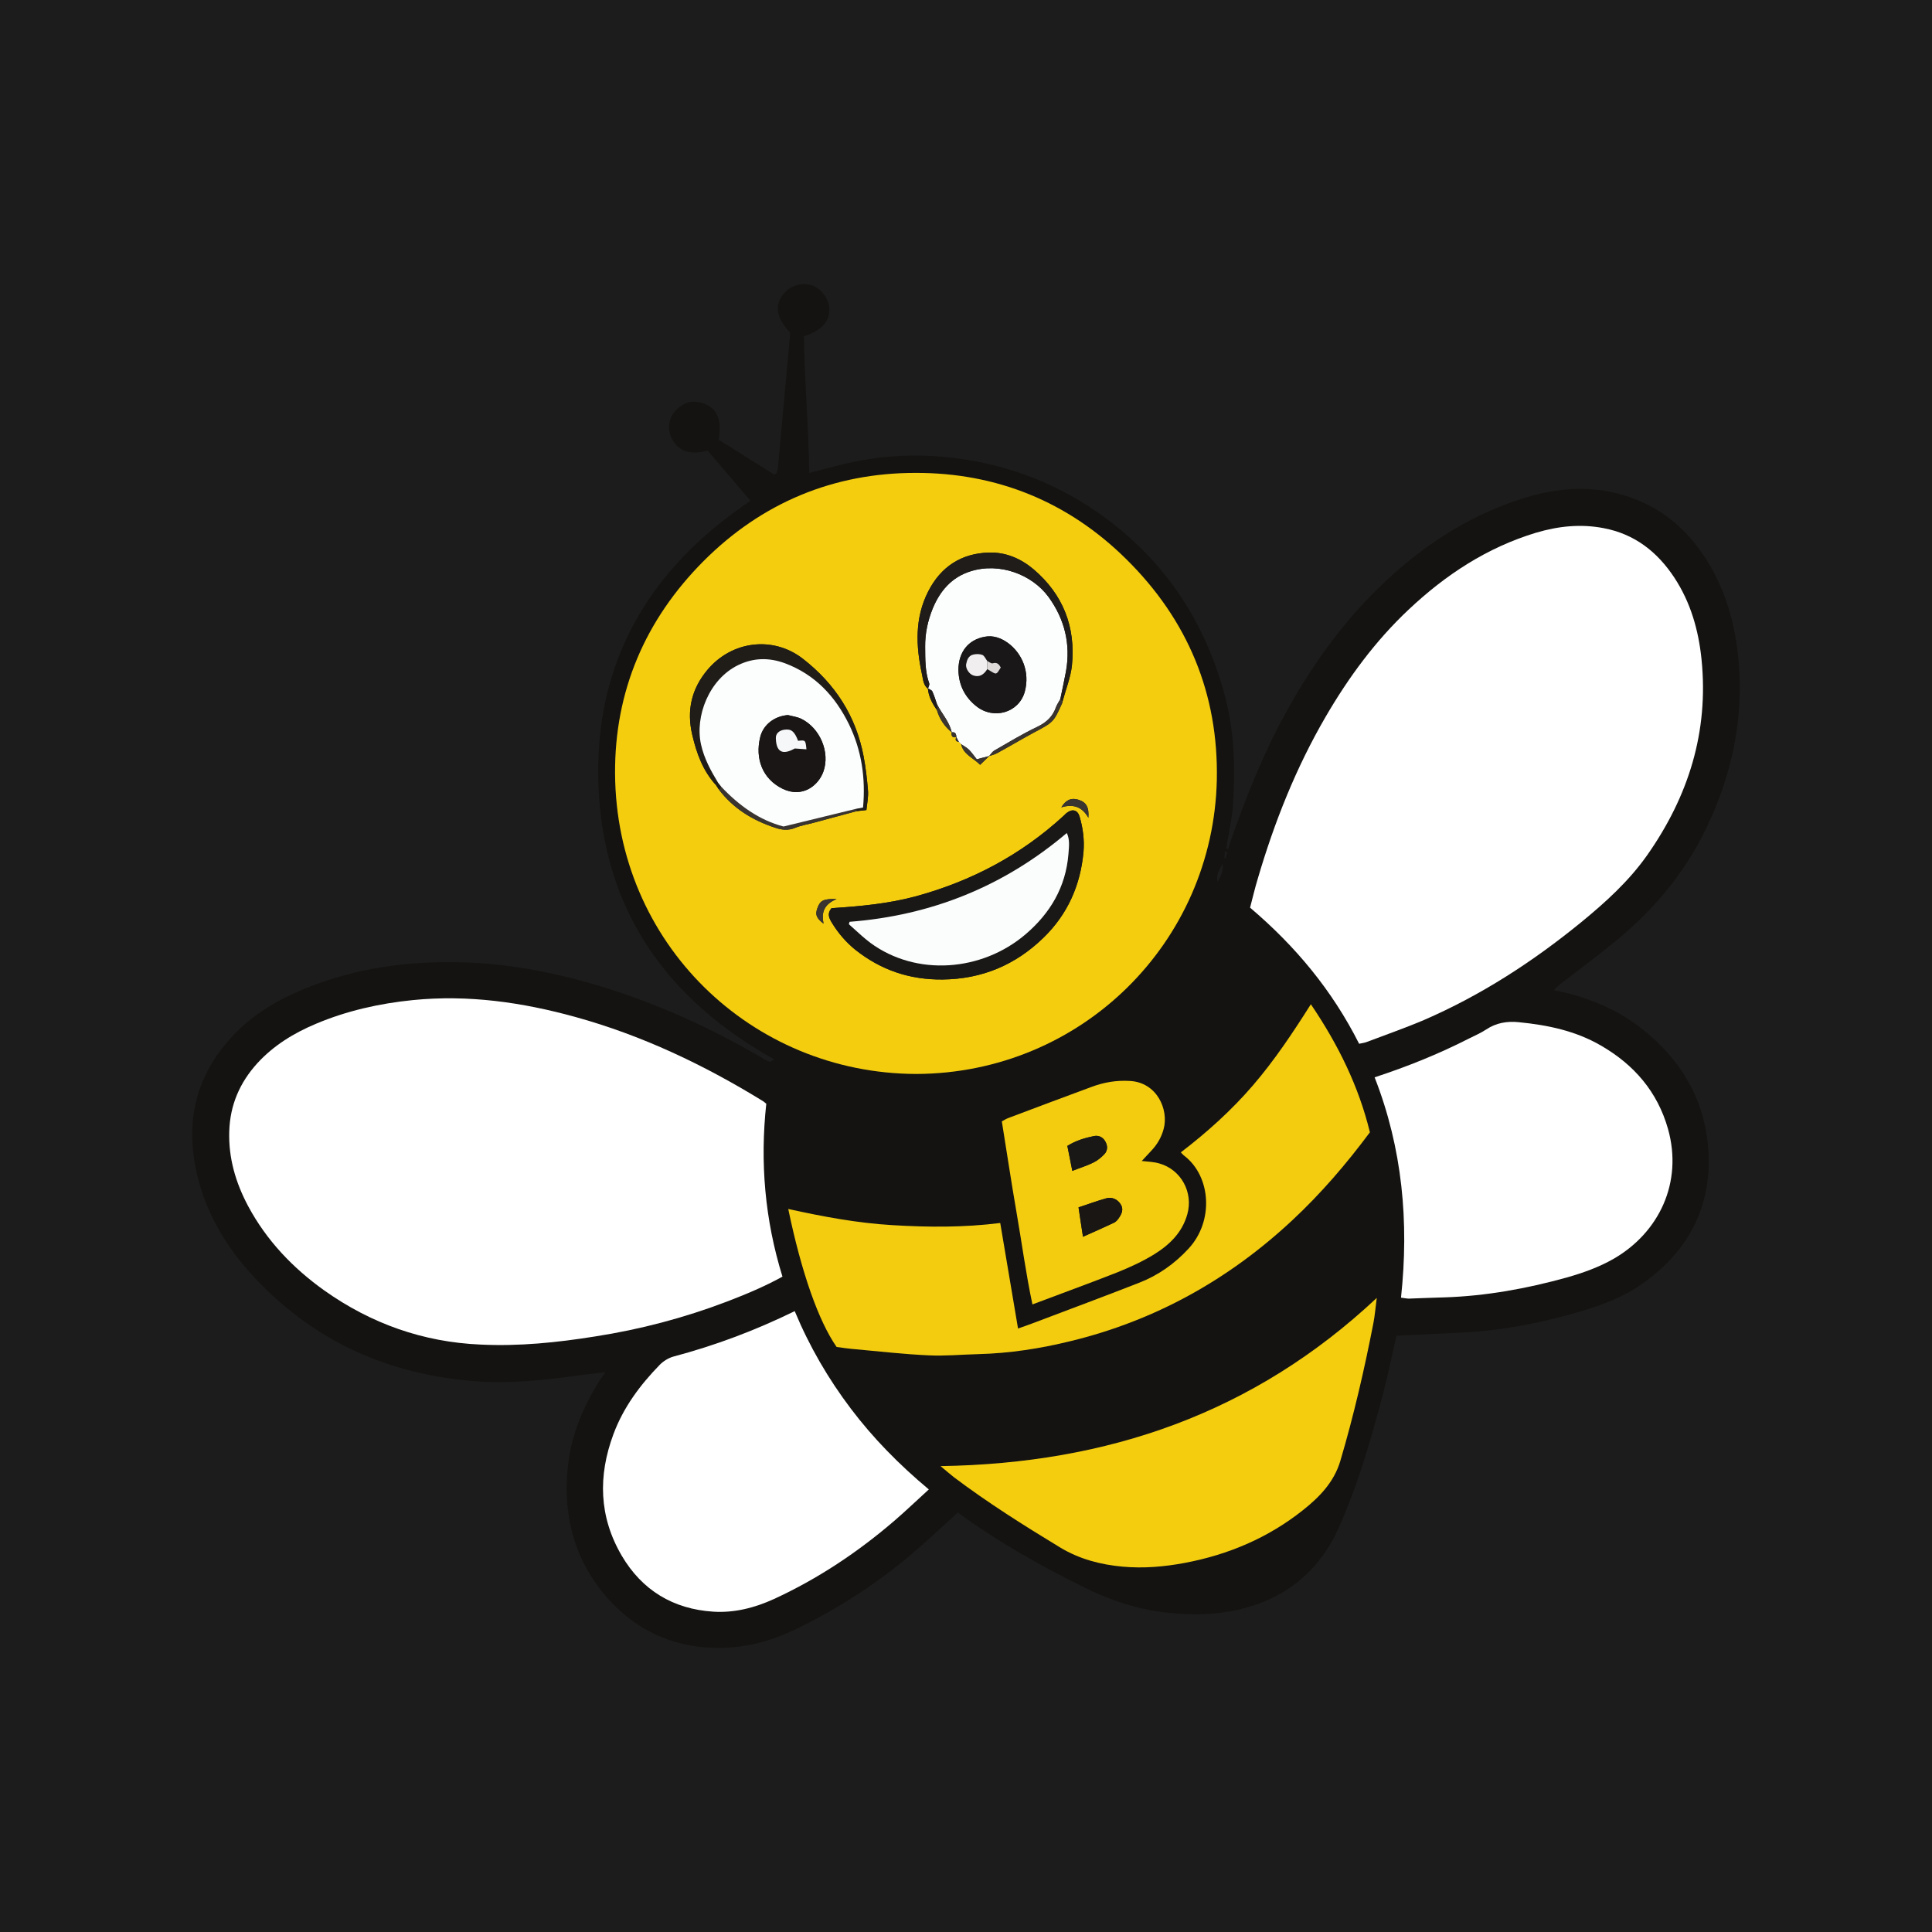 <?xml version="1.0" encoding="UTF-8"?>
<svg xmlns="http://www.w3.org/2000/svg" xmlns:xlink="http://www.w3.org/1999/xlink" width="56pt" height="56pt" viewBox="0 0 56 56" version="1.1">
<g id="surface1">
<rect x="0" y="0" width="56" height="56" style="fill:rgb(11.156%,11.037%,11.209%);fill-opacity:1;stroke:none;"/>
<path style=" stroke:none;fill-rule:nonzero;fill:rgb(8.069%,7.468%,6.824%);fill-opacity:1;" d="M 35.57 24.699 C 35.547 24.691 35.527 24.68 35.504 24.672 C 35.5 24.738 35.496 24.805 35.492 24.871 C 35.504 24.871 35.52 24.871 35.531 24.875 C 35.543 24.816 35.555 24.758 35.57 24.699 Z M 35.434 25.039 C 35.344 25.203 35.242 25.363 35.293 25.566 C 35.387 25.402 35.469 25.234 35.434 25.039 Z M 33.094 33.652 C 33.191 33.547 33.277 33.457 33.363 33.363 C 33.539 33.18 33.664 32.969 33.73 32.719 C 33.879 32.16 33.535 31.371 32.746 31.332 C 32.363 31.309 31.996 31.371 31.641 31.504 C 30.844 31.797 30.047 32.098 29.25 32.398 C 29.176 32.422 29.109 32.465 29.039 32.504 C 29.184 33.402 29.316 34.285 29.469 35.168 C 29.621 36.043 29.738 36.926 29.926 37.809 C 30.773 37.488 31.586 37.195 32.387 36.879 C 32.754 36.73 33.117 36.566 33.457 36.355 C 33.898 36.082 34.266 35.727 34.414 35.199 C 34.594 34.566 34.238 33.902 33.602 33.723 C 33.441 33.676 33.27 33.672 33.094 33.652 Z M 27.262 42.496 C 27.426 42.633 27.535 42.727 27.648 42.816 C 28.633 43.559 29.676 44.215 30.73 44.855 C 31.293 45.195 31.906 45.352 32.539 45.41 C 33.141 45.465 33.742 45.414 34.344 45.301 C 35.609 45.062 36.758 44.574 37.766 43.773 C 38.242 43.395 38.664 42.965 38.848 42.352 C 39.238 41.035 39.547 39.695 39.809 38.348 C 39.852 38.129 39.867 37.906 39.906 37.621 C 36.34 40.965 32.109 42.422 27.262 42.496 Z M 37.996 29.109 C 37.465 29.949 36.941 30.734 36.32 31.457 C 35.695 32.184 34.988 32.82 34.227 33.402 C 34.281 33.457 34.301 33.484 34.332 33.504 C 35.102 34.102 35.191 35.395 34.449 36.195 C 34.043 36.633 33.574 36.965 33.023 37.18 C 32.008 37.578 30.984 37.957 29.965 38.344 C 29.824 38.398 29.676 38.449 29.508 38.508 C 29.332 37.465 29.164 36.461 28.992 35.449 C 27.934 35.582 26.902 35.574 25.875 35.512 C 24.859 35.453 23.859 35.266 22.848 35.043 C 23.23 36.883 23.723 38.285 24.25 39.043 C 24.422 39.066 24.613 39.094 24.805 39.109 C 25.508 39.172 26.211 39.254 26.914 39.285 C 27.395 39.309 27.871 39.262 28.352 39.25 C 29.258 39.227 30.148 39.09 31.023 38.875 C 33.477 38.281 35.617 37.09 37.461 35.367 C 38.281 34.602 39.012 33.754 39.707 32.82 C 39.387 31.5 38.793 30.285 37.996 29.109 Z M 23.035 38.004 C 21.887 38.566 20.727 39 19.523 39.32 C 19.379 39.359 19.227 39.453 19.121 39.562 C 18.551 40.148 18.07 40.793 17.781 41.57 C 17.332 42.777 17.359 43.961 18.02 45.09 C 18.609 46.094 19.512 46.641 20.676 46.715 C 21.289 46.754 21.879 46.602 22.434 46.348 C 23.707 45.762 24.863 44.992 25.926 44.078 C 26.262 43.789 26.578 43.484 26.922 43.172 C 26.062 42.453 25.309 41.688 24.66 40.828 C 24.008 39.965 23.465 39.035 23.035 38.004 Z M 40.609 37.613 C 40.707 37.625 40.773 37.641 40.84 37.641 C 41.18 37.629 41.523 37.613 41.867 37.605 C 43.07 37.566 44.246 37.352 45.406 37.031 C 45.875 36.898 46.34 36.734 46.77 36.488 C 48.086 35.73 48.785 34.277 48.348 32.723 C 48.043 31.645 47.363 30.859 46.402 30.305 C 45.668 29.879 44.859 29.711 44.023 29.629 C 43.68 29.594 43.367 29.648 43.078 29.84 C 42.918 29.945 42.738 30.023 42.566 30.109 C 41.691 30.555 40.785 30.918 39.844 31.227 C 40.652 33.289 40.844 35.422 40.609 37.613 Z M 22.211 31.992 C 22.168 31.961 22.145 31.934 22.117 31.918 C 20.41 30.867 18.613 30.012 16.676 29.477 C 15.133 29.051 13.574 28.828 11.969 28.988 C 10.996 29.086 10.055 29.297 9.156 29.676 C 8.516 29.945 7.934 30.301 7.461 30.816 C 6.949 31.379 6.668 32.031 6.645 32.793 C 6.621 33.57 6.832 34.281 7.191 34.957 C 7.727 35.957 8.488 36.754 9.402 37.406 C 10.758 38.367 12.266 38.902 13.93 38.973 C 15.043 39.027 16.148 38.914 17.246 38.738 C 18.555 38.535 19.832 38.199 21.07 37.727 C 21.621 37.516 22.164 37.289 22.68 37.004 C 22.168 35.352 22.027 33.684 22.211 31.992 Z M 39.395 30.254 C 39.484 30.234 39.555 30.227 39.613 30.203 C 40.168 29.992 40.73 29.797 41.273 29.566 C 42.93 28.848 44.43 27.875 45.828 26.734 C 46.535 26.156 47.215 25.539 47.746 24.785 C 48.941 23.082 49.531 21.211 49.32 19.117 C 49.234 18.266 49.004 17.461 48.531 16.742 C 48.039 15.996 47.383 15.48 46.484 15.309 C 45.816 15.18 45.168 15.25 44.523 15.441 C 43.102 15.871 41.902 16.66 40.832 17.668 C 39.867 18.574 39.09 19.633 38.426 20.773 C 37.566 22.25 36.941 23.824 36.461 25.457 C 36.375 25.738 36.309 26.023 36.234 26.309 C 37.547 27.422 38.613 28.703 39.395 30.254 Z M 26.559 31.129 C 31.344 31.113 35.168 27.32 35.27 22.602 C 35.32 20.109 34.426 17.965 32.645 16.207 C 30.957 14.539 28.887 13.703 26.539 13.707 C 24.164 13.707 22.082 14.57 20.391 16.266 C 18.699 17.965 17.816 20.035 17.828 22.414 C 17.852 27.332 21.777 31.117 26.559 31.129 Z M 35.656 24.422 C 36.105 23.133 36.605 21.867 37.266 20.668 C 37.984 19.359 38.84 18.145 39.902 17.098 C 41.105 15.91 42.477 14.98 44.098 14.461 C 45.164 14.117 46.242 14.043 47.316 14.438 C 48.328 14.809 49.059 15.508 49.586 16.43 C 50.004 17.16 50.242 17.949 50.352 18.781 C 50.594 20.621 50.25 22.363 49.449 24.023 C 48.836 25.289 47.953 26.348 46.875 27.242 C 46.328 27.691 45.754 28.113 45.195 28.547 C 45.145 28.59 45.098 28.637 45.035 28.699 C 46 28.891 46.867 29.242 47.621 29.844 C 48.695 30.699 49.371 31.805 49.504 33.18 C 49.66 34.848 49.023 36.184 47.656 37.172 C 46.988 37.656 46.219 37.906 45.438 38.117 C 44.457 38.383 43.461 38.57 42.441 38.621 C 41.793 38.652 41.141 38.684 40.477 38.715 C 40.352 39.254 40.238 39.82 40.094 40.379 C 39.742 41.707 39.367 43.031 38.801 44.285 C 38.234 45.555 37.25 46.344 35.895 46.656 C 35.211 46.812 34.523 46.824 33.82 46.742 C 32.98 46.648 32.203 46.395 31.453 46.023 C 30.172 45.391 28.93 44.695 27.762 43.84 C 27.461 44.117 27.16 44.395 26.855 44.668 C 25.734 45.691 24.484 46.527 23.125 47.195 C 22.348 47.578 21.527 47.797 20.652 47.762 C 19.445 47.715 18.434 47.238 17.637 46.352 C 16.676 45.281 16.32 43.996 16.453 42.582 C 16.539 41.633 16.898 40.773 17.406 39.977 C 17.445 39.918 17.484 39.863 17.547 39.773 C 17.254 39.809 16.992 39.836 16.734 39.871 C 15.773 40.004 14.801 40.109 13.832 40.039 C 11.227 39.855 9.004 38.84 7.246 36.887 C 6.469 36.016 5.906 35.02 5.672 33.859 C 5.398 32.488 5.68 31.258 6.598 30.191 C 7.293 29.375 8.199 28.883 9.184 28.523 C 10.578 28.012 12.02 27.848 13.492 27.898 C 14.695 27.938 15.871 28.152 17.027 28.477 C 18.801 28.977 20.473 29.719 22.062 30.648 C 22.145 30.695 22.219 30.742 22.305 30.777 C 22.328 30.785 22.375 30.742 22.445 30.707 C 19.316 28.965 17.492 26.371 17.348 22.797 C 17.203 19.23 18.793 16.5 21.754 14.516 C 21.336 14.027 20.922 13.539 20.512 13.059 C 20.027 13.191 19.703 13.094 19.504 12.77 C 19.332 12.484 19.359 12.117 19.602 11.883 C 19.859 11.633 20.113 11.582 20.445 11.715 C 20.801 11.859 20.922 12.195 20.832 12.746 C 21.367 13.082 21.906 13.422 22.441 13.758 C 22.465 13.742 22.477 13.738 22.484 13.73 C 22.492 13.727 22.508 13.719 22.508 13.711 C 22.523 13.668 22.543 13.625 22.547 13.582 C 22.668 12.266 22.785 10.949 22.906 9.645 C 22.531 9.242 22.453 8.914 22.656 8.594 C 22.832 8.316 23.176 8.176 23.492 8.258 C 23.785 8.332 24.039 8.66 24.039 8.969 C 24.039 9.332 23.805 9.586 23.301 9.746 C 23.32 11.055 23.438 12.367 23.457 13.711 C 23.793 13.621 24.098 13.539 24.406 13.465 C 25.41 13.219 26.426 13.145 27.461 13.254 C 29.039 13.414 30.48 13.934 31.781 14.828 C 33.66 16.125 34.879 17.895 35.484 20.094 C 35.777 21.152 35.812 22.234 35.738 23.32 C 35.719 23.672 35.637 24.016 35.582 24.363 C 35.57 24.441 35.559 24.516 35.547 24.594 C 35.566 24.598 35.586 24.598 35.605 24.602 C 35.621 24.543 35.641 24.48 35.656 24.422 "/>
<path style=" stroke:none;fill-rule:nonzero;fill:rgb(95.381%,80.36%,5.928%);fill-opacity:1;" d="M 24.25 26.059 C 23.867 26.047 23.77 26.102 23.691 26.328 C 23.625 26.512 23.66 26.609 23.871 26.773 C 23.805 26.457 23.875 26.215 24.25 26.059 Z M 31.547 23.703 C 31.57 23.391 31.484 23.25 31.254 23.18 C 31.051 23.117 30.895 23.184 30.762 23.402 C 31.094 23.301 31.359 23.371 31.547 23.703 Z M 24.102 26.324 C 23.961 26.492 24.039 26.625 24.117 26.754 C 24.297 27.047 24.52 27.309 24.789 27.527 C 25.531 28.117 26.367 28.402 27.324 28.391 C 28.469 28.379 29.441 27.965 30.25 27.176 C 30.949 26.496 31.32 25.652 31.406 24.688 C 31.434 24.344 31.391 24.004 31.293 23.672 C 31.238 23.48 31.09 23.438 30.93 23.555 C 30.891 23.582 30.863 23.617 30.828 23.648 C 29.594 24.781 28.16 25.539 26.547 25.98 C 25.75 26.195 24.934 26.27 24.102 26.324 Z M 20.836 22.883 C 21.254 23.434 21.809 23.773 22.457 23.988 C 22.66 24.059 22.844 24.078 23.047 23.996 C 23.223 23.922 23.414 23.895 23.598 23.844 C 24.008 23.734 24.418 23.625 24.828 23.512 C 24.914 23.504 25.004 23.492 25.113 23.48 C 25.133 23.285 25.172 23.105 25.16 22.926 C 25.133 22.59 25.094 22.25 25.031 21.918 C 24.809 20.75 24.203 19.816 23.266 19.09 C 22.398 18.422 21.207 18.578 20.504 19.418 C 20.043 19.969 19.898 20.594 20.066 21.301 C 20.191 21.84 20.375 22.344 20.754 22.758 C 20.781 22.797 20.809 22.84 20.836 22.883 Z M 27.789 21.5 C 27.812 21.523 27.836 21.547 27.859 21.57 C 27.922 21.867 28.203 21.961 28.41 22.168 C 28.508 22.074 28.59 21.992 28.672 21.914 C 28.754 21.887 28.84 21.867 28.914 21.824 C 29.27 21.629 29.617 21.422 29.973 21.23 C 30.539 20.93 30.539 20.934 30.793 20.367 C 30.797 20.359 30.793 20.348 30.797 20.336 C 30.891 19.988 31.031 19.645 31.07 19.293 C 31.184 18.176 30.816 17.23 29.957 16.5 C 29.59 16.191 29.156 16.004 28.676 16.016 C 27.863 16.035 27.266 16.43 26.902 17.148 C 26.512 17.914 26.547 18.727 26.723 19.539 C 26.758 19.691 26.758 19.855 26.898 19.965 L 26.895 19.953 C 26.914 20.188 27.023 20.391 27.156 20.578 C 27.23 20.836 27.375 21.055 27.586 21.227 C 27.57 21.328 27.598 21.391 27.719 21.367 L 27.719 21.363 C 27.684 21.441 27.695 21.496 27.793 21.5 Z M 26.559 31.129 C 21.777 31.117 17.852 27.332 17.828 22.414 C 17.816 20.035 18.699 17.965 20.391 16.266 C 22.082 14.57 24.164 13.707 26.539 13.707 C 28.887 13.703 30.957 14.539 32.645 16.207 C 34.426 17.965 35.32 20.109 35.27 22.602 C 35.168 27.32 31.344 31.113 26.559 31.129 "/>
<path style=" stroke:none;fill-rule:nonzero;fill:rgb(100%,100%,100%);fill-opacity:1;" d="M 39.395 30.254 C 38.613 28.703 37.547 27.422 36.234 26.309 C 36.309 26.023 36.375 25.738 36.461 25.457 C 36.941 23.824 37.566 22.25 38.426 20.773 C 39.09 19.633 39.867 18.574 40.832 17.668 C 41.902 16.66 43.102 15.871 44.523 15.441 C 45.168 15.25 45.816 15.18 46.484 15.309 C 47.383 15.48 48.039 15.996 48.531 16.742 C 49.004 17.461 49.234 18.266 49.32 19.117 C 49.531 21.211 48.941 23.082 47.746 24.785 C 47.215 25.539 46.535 26.156 45.828 26.734 C 44.43 27.875 42.93 28.848 41.273 29.566 C 40.73 29.797 40.168 29.992 39.613 30.203 C 39.555 30.227 39.484 30.234 39.395 30.254 "/>
<path style=" stroke:none;fill-rule:nonzero;fill:rgb(100%,100%,100%);fill-opacity:1;" d="M 22.211 31.992 C 22.027 33.684 22.168 35.352 22.68 37.004 C 22.164 37.289 21.621 37.516 21.07 37.727 C 19.832 38.199 18.555 38.535 17.246 38.738 C 16.148 38.914 15.043 39.027 13.93 38.973 C 12.266 38.902 10.758 38.367 9.402 37.406 C 8.488 36.754 7.727 35.957 7.191 34.957 C 6.832 34.281 6.621 33.57 6.645 32.793 C 6.668 32.031 6.949 31.379 7.461 30.816 C 7.934 30.301 8.516 29.945 9.156 29.676 C 10.055 29.297 10.996 29.086 11.969 28.988 C 13.574 28.828 15.133 29.051 16.676 29.477 C 18.613 30.012 20.41 30.867 22.117 31.918 C 22.145 31.934 22.168 31.961 22.211 31.992 "/>
<path style=" stroke:none;fill-rule:nonzero;fill:rgb(99.498%,99.82%,99.606%);fill-opacity:1;" d="M 40.609 37.613 C 40.844 35.422 40.652 33.289 39.844 31.227 C 40.785 30.918 41.691 30.555 42.566 30.109 C 42.738 30.023 42.918 29.945 43.078 29.84 C 43.367 29.648 43.68 29.594 44.023 29.629 C 44.859 29.711 45.668 29.879 46.402 30.305 C 47.363 30.859 48.043 31.645 48.348 32.723 C 48.785 34.277 48.086 35.73 46.77 36.488 C 46.34 36.734 45.875 36.898 45.406 37.031 C 44.246 37.352 43.07 37.566 41.867 37.605 C 41.523 37.613 41.18 37.629 40.84 37.641 C 40.773 37.641 40.707 37.625 40.609 37.613 "/>
<path style=" stroke:none;fill-rule:nonzero;fill:rgb(99.498%,99.82%,99.606%);fill-opacity:1;" d="M 23.035 38.004 C 23.465 39.035 24.008 39.965 24.66 40.828 C 25.309 41.688 26.062 42.453 26.922 43.172 C 26.578 43.484 26.262 43.789 25.926 44.078 C 24.863 44.992 23.707 45.762 22.434 46.348 C 21.879 46.602 21.289 46.754 20.676 46.715 C 19.512 46.641 18.609 46.094 18.02 45.09 C 17.359 43.961 17.332 42.777 17.781 41.57 C 18.07 40.793 18.551 40.148 19.121 39.562 C 19.227 39.453 19.379 39.359 19.523 39.32 C 20.727 39 21.887 38.566 23.035 38.004 "/>
<path style=" stroke:none;fill-rule:nonzero;fill:rgb(95.093%,80.019%,6.213%);fill-opacity:1;" d="M 37.996 29.109 C 38.793 30.285 39.387 31.5 39.707 32.82 C 39.012 33.754 38.281 34.602 37.461 35.367 C 35.617 37.09 33.477 38.281 31.023 38.875 C 30.148 39.09 29.258 39.227 28.352 39.25 C 27.871 39.262 27.395 39.309 26.914 39.285 C 26.211 39.254 25.508 39.172 24.805 39.109 C 24.613 39.094 24.422 39.066 24.25 39.043 C 23.723 38.285 23.23 36.883 22.848 35.043 C 23.859 35.266 24.859 35.453 25.875 35.512 C 26.902 35.574 27.934 35.582 28.992 35.449 C 29.164 36.461 29.332 37.465 29.508 38.508 C 29.676 38.449 29.824 38.398 29.965 38.344 C 30.984 37.957 32.008 37.578 33.023 37.18 C 33.574 36.965 34.043 36.633 34.449 36.195 C 35.191 35.395 35.102 34.102 34.332 33.504 C 34.301 33.484 34.281 33.457 34.227 33.402 C 34.988 32.82 35.695 32.184 36.32 31.457 C 36.941 30.734 37.465 29.949 37.996 29.109 "/>
<path style=" stroke:none;fill-rule:nonzero;fill:rgb(95.393%,80.348%,6.099%);fill-opacity:1;" d="M 27.262 42.496 C 32.109 42.422 36.34 40.965 39.906 37.621 C 39.867 37.906 39.852 38.129 39.809 38.348 C 39.547 39.695 39.238 41.035 38.848 42.352 C 38.664 42.965 38.242 43.395 37.766 43.773 C 36.758 44.574 35.609 45.062 34.344 45.301 C 33.742 45.414 33.141 45.465 32.539 45.41 C 31.906 45.352 31.293 45.195 30.73 44.855 C 29.676 44.215 28.633 43.559 27.648 42.816 C 27.535 42.727 27.426 42.633 27.262 42.496 "/>
<path style=" stroke:none;fill-rule:nonzero;fill:rgb(95.093%,80.019%,6.213%);fill-opacity:1;" d="M 31.082 33.938 C 31.309 33.848 31.508 33.789 31.688 33.699 C 31.809 33.641 31.918 33.551 32.012 33.453 C 32.113 33.344 32.109 33.203 32.031 33.074 C 31.961 32.957 31.84 32.902 31.707 32.93 C 31.441 32.984 31.18 33.062 30.938 33.215 C 30.984 33.453 31.031 33.672 31.082 33.938 Z M 31.391 35.848 C 31.715 35.703 32 35.578 32.281 35.445 C 32.344 35.418 32.395 35.359 32.43 35.305 C 32.516 35.18 32.578 35.047 32.477 34.898 C 32.391 34.766 32.238 34.688 32.066 34.734 C 31.797 34.809 31.535 34.906 31.262 34.996 C 31.305 35.281 31.34 35.527 31.391 35.848 Z M 33.094 33.652 C 33.27 33.672 33.441 33.676 33.602 33.723 C 34.238 33.902 34.594 34.566 34.414 35.199 C 34.266 35.727 33.898 36.082 33.457 36.355 C 33.117 36.566 32.754 36.73 32.387 36.879 C 31.586 37.195 30.773 37.488 29.926 37.809 C 29.738 36.926 29.621 36.043 29.469 35.168 C 29.316 34.285 29.184 33.402 29.039 32.504 C 29.109 32.465 29.176 32.422 29.25 32.398 C 30.047 32.098 30.844 31.797 31.641 31.504 C 31.996 31.371 32.363 31.309 32.746 31.332 C 33.535 31.371 33.879 32.16 33.73 32.719 C 33.664 32.969 33.539 33.18 33.363 33.363 C 33.277 33.457 33.191 33.547 33.094 33.652 "/>
<path style=" stroke:none;fill-rule:nonzero;fill:rgb(98.732%,99.01%,99.1%);fill-opacity:1;" d="M 27.781 19.398 C 27.781 19.836 27.957 20.195 28.293 20.465 C 28.801 20.875 29.535 20.656 29.703 20.051 C 29.859 19.477 29.625 18.934 29.211 18.633 C 29.012 18.492 28.789 18.41 28.543 18.457 C 28.066 18.543 27.789 18.898 27.781 19.398 Z M 26.895 19.953 L 26.898 19.965 C 26.91 19.91 26.949 19.848 26.934 19.809 C 26.809 19.461 26.82 19.102 26.816 18.746 C 26.812 18.363 26.891 17.996 27.031 17.648 C 27.242 17.133 27.582 16.73 28.133 16.559 C 28.973 16.293 29.914 16.652 30.391 17.301 C 30.859 17.945 31.039 18.668 30.898 19.461 C 30.848 19.73 30.789 19.996 30.734 20.262 C 30.695 20.34 30.641 20.41 30.609 20.496 C 30.516 20.766 30.336 20.938 30.07 21.066 C 29.641 21.27 29.23 21.52 28.816 21.758 C 28.758 21.793 28.719 21.863 28.672 21.914 C 28.57 21.941 28.469 21.965 28.312 22.008 C 28.246 21.926 28.176 21.824 28.09 21.734 C 28.023 21.668 27.938 21.625 27.859 21.57 C 27.836 21.547 27.812 21.523 27.789 21.5 L 27.793 21.5 C 27.766 21.457 27.742 21.41 27.719 21.363 L 27.719 21.367 C 27.719 21.281 27.695 21.211 27.586 21.227 C 27.52 20.918 27.297 20.688 27.16 20.414 C 27.117 20.289 27.078 20.16 27.023 20.039 C 27.004 20 26.938 19.98 26.895 19.953 "/>
<path style=" stroke:none;fill-rule:nonzero;fill:rgb(10.12%,9.45%,8.682%);fill-opacity:1;" d="M 24.625 26.719 C 24.617 26.742 24.613 26.766 24.605 26.789 C 24.734 26.906 24.859 27.02 24.988 27.133 C 25.066 27.199 25.145 27.266 25.227 27.328 C 26.559 28.309 28.461 28.164 29.73 27.078 C 30.441 26.469 30.891 25.715 30.969 24.758 C 30.984 24.547 31.016 24.344 30.922 24.145 C 29.098 25.691 27 26.535 24.625 26.719 Z M 24.102 26.324 C 24.934 26.27 25.75 26.195 26.547 25.98 C 28.16 25.539 29.594 24.781 30.828 23.648 C 30.863 23.617 30.891 23.582 30.93 23.555 C 31.09 23.438 31.238 23.48 31.293 23.672 C 31.391 24.004 31.434 24.344 31.406 24.688 C 31.32 25.652 30.949 26.496 30.25 27.176 C 29.441 27.965 28.469 28.379 27.324 28.391 C 26.367 28.402 25.531 28.117 24.789 27.527 C 24.52 27.309 24.297 27.047 24.117 26.754 C 24.039 26.625 23.961 26.492 24.102 26.324 "/>
<path style=" stroke:none;fill-rule:nonzero;fill:rgb(12.737%,11.485%,9.785%);fill-opacity:1;" d="M 20.754 22.758 C 20.375 22.344 20.191 21.84 20.066 21.301 C 19.898 20.594 20.043 19.969 20.504 19.418 C 21.207 18.578 22.398 18.422 23.266 19.09 C 24.203 19.816 24.809 20.75 25.031 21.918 C 25.094 22.25 25.133 22.59 25.16 22.926 C 25.172 23.105 25.133 23.285 25.113 23.48 C 25.004 23.492 24.914 23.504 24.828 23.512 C 24.828 23.488 24.828 23.465 24.828 23.441 C 24.891 23.43 24.953 23.418 25.016 23.406 C 25.094 22.551 24.973 21.746 24.609 20.996 C 24.211 20.184 23.629 19.555 22.758 19.227 C 22.293 19.055 21.844 19.062 21.398 19.277 C 20.551 19.688 20.137 20.766 20.32 21.582 C 20.41 21.988 20.605 22.344 20.816 22.691 C 20.793 22.715 20.773 22.734 20.754 22.758 "/>
<path style=" stroke:none;fill-rule:nonzero;fill:rgb(12.186%,10.989%,10.037%);fill-opacity:1;" d="M 30.734 20.262 C 30.789 19.996 30.848 19.73 30.898 19.461 C 31.039 18.668 30.859 17.945 30.391 17.301 C 29.914 16.652 28.973 16.293 28.133 16.559 C 27.582 16.73 27.242 17.133 27.031 17.648 C 26.891 17.996 26.812 18.363 26.816 18.746 C 26.82 19.102 26.809 19.461 26.934 19.809 C 26.949 19.848 26.91 19.91 26.898 19.965 C 26.758 19.855 26.758 19.691 26.723 19.539 C 26.547 18.727 26.512 17.914 26.902 17.148 C 27.266 16.43 27.863 16.035 28.676 16.016 C 29.156 16.004 29.59 16.191 29.957 16.5 C 30.816 17.23 31.184 18.176 31.07 19.293 C 31.031 19.645 30.891 19.988 30.797 20.336 C 30.777 20.309 30.758 20.285 30.734 20.262 "/>
<path style=" stroke:none;fill-rule:nonzero;fill:rgb(22.414%,20.538%,18.46%);fill-opacity:1;" d="M 24.828 23.441 C 24.828 23.465 24.828 23.488 24.828 23.512 C 24.418 23.625 24.008 23.734 23.598 23.844 C 23.414 23.895 23.223 23.922 23.047 23.996 C 22.844 24.078 22.66 24.059 22.457 23.988 C 21.809 23.773 21.254 23.434 20.836 22.883 C 20.859 22.855 20.883 22.828 20.906 22.805 C 21.422 23.352 22.016 23.777 22.711 23.957 C 23.441 23.777 24.133 23.609 24.828 23.441 "/>
<path style=" stroke:none;fill-rule:nonzero;fill:rgb(22.414%,20.538%,18.46%);fill-opacity:1;" d="M 30.734 20.262 C 30.758 20.285 30.777 20.309 30.797 20.336 C 30.793 20.348 30.797 20.359 30.793 20.367 C 30.539 20.934 30.539 20.93 29.973 21.23 C 29.617 21.422 29.27 21.629 28.914 21.824 C 28.84 21.867 28.754 21.887 28.672 21.914 C 28.719 21.863 28.758 21.793 28.816 21.758 C 29.23 21.52 29.641 21.27 30.07 21.066 C 30.336 20.938 30.516 20.766 30.609 20.496 C 30.641 20.41 30.695 20.34 30.734 20.262 "/>
<path style=" stroke:none;fill-rule:nonzero;fill:rgb(22.414%,20.538%,18.46%);fill-opacity:1;" d="M 31.547 23.703 C 31.359 23.371 31.094 23.301 30.762 23.402 C 30.895 23.184 31.051 23.117 31.254 23.18 C 31.484 23.25 31.57 23.391 31.547 23.703 "/>
<path style=" stroke:none;fill-rule:nonzero;fill:rgb(22.414%,20.538%,18.46%);fill-opacity:1;" d="M 24.25 26.059 C 23.875 26.215 23.805 26.457 23.871 26.773 C 23.66 26.609 23.625 26.512 23.691 26.328 C 23.77 26.102 23.867 26.047 24.25 26.059 "/>
<path style=" stroke:none;fill-rule:nonzero;fill:rgb(22.414%,20.538%,18.46%);fill-opacity:1;" d="M 27.859 21.57 C 27.938 21.625 28.023 21.668 28.09 21.734 C 28.176 21.824 28.246 21.926 28.312 22.008 C 28.469 21.965 28.57 21.941 28.672 21.914 C 28.59 21.992 28.508 22.074 28.41 22.168 C 28.203 21.961 27.922 21.867 27.859 21.57 "/>
<path style=" stroke:none;fill-rule:nonzero;fill:rgb(22.414%,20.538%,18.46%);fill-opacity:1;" d="M 27.16 20.414 C 27.297 20.688 27.52 20.918 27.586 21.227 C 27.375 21.055 27.23 20.836 27.156 20.578 C 27.16 20.523 27.16 20.469 27.16 20.414 "/>
<path style=" stroke:none;fill-rule:nonzero;fill:rgb(12.186%,10.989%,10.037%);fill-opacity:1;" d="M 27.16 20.414 C 27.16 20.469 27.16 20.523 27.156 20.578 C 27.023 20.391 26.914 20.188 26.895 19.953 C 26.938 19.98 27.004 20 27.023 20.039 C 27.078 20.16 27.117 20.289 27.16 20.414 "/>
<path style=" stroke:none;fill-rule:nonzero;fill:rgb(22.414%,20.538%,18.46%);fill-opacity:1;" d="M 27.586 21.227 C 27.695 21.211 27.719 21.281 27.719 21.367 C 27.598 21.391 27.57 21.328 27.586 21.227 "/>
<path style=" stroke:none;fill-rule:nonzero;fill:rgb(12.737%,11.485%,9.785%);fill-opacity:1;" d="M 20.906 22.805 C 20.883 22.828 20.859 22.855 20.836 22.883 C 20.809 22.84 20.781 22.797 20.754 22.758 C 20.773 22.734 20.793 22.715 20.816 22.691 C 20.848 22.73 20.879 22.766 20.906 22.805 "/>
<path style=" stroke:none;fill-rule:nonzero;fill:rgb(22.414%,20.538%,18.46%);fill-opacity:1;" d="M 27.719 21.363 C 27.742 21.41 27.766 21.457 27.793 21.5 C 27.695 21.496 27.684 21.441 27.719 21.363 "/>
<path style=" stroke:none;fill-rule:nonzero;fill:rgb(22.414%,20.538%,18.46%);fill-opacity:1;" d="M 27.789 21.5 C 27.812 21.523 27.836 21.547 27.859 21.57 C 27.836 21.547 27.812 21.523 27.789 21.5 "/>
<path style=" stroke:none;fill-rule:nonzero;fill:rgb(9.811%,8.936%,8.037%);fill-opacity:1;" d="M 31.391 35.848 C 31.34 35.527 31.305 35.281 31.262 34.996 C 31.535 34.906 31.797 34.809 32.066 34.734 C 32.238 34.688 32.391 34.766 32.477 34.898 C 32.578 35.047 32.516 35.18 32.43 35.305 C 32.395 35.359 32.344 35.418 32.281 35.445 C 32 35.578 31.715 35.703 31.391 35.848 "/>
<path style=" stroke:none;fill-rule:nonzero;fill:rgb(10.12%,9.45%,8.682%);fill-opacity:1;" d="M 31.082 33.938 C 31.031 33.672 30.984 33.453 30.938 33.215 C 31.18 33.062 31.441 32.984 31.707 32.93 C 31.84 32.902 31.961 32.957 32.031 33.074 C 32.109 33.203 32.113 33.344 32.012 33.453 C 31.918 33.551 31.809 33.641 31.688 33.699 C 31.508 33.789 31.309 33.848 31.082 33.938 "/>
<path style=" stroke:none;fill-rule:nonzero;fill:rgb(9.837%,9.25%,9.236%);fill-opacity:1;" d="M 28.613 19.156 C 28.57 19.098 28.535 19.012 28.477 18.984 C 28.398 18.953 28.297 18.953 28.211 18.973 C 28.07 19.004 28.027 19.133 28.004 19.254 C 27.984 19.379 28.094 19.539 28.211 19.578 C 28.375 19.633 28.504 19.574 28.617 19.395 C 28.652 19.414 28.691 19.438 28.727 19.461 C 28.883 19.555 28.883 19.555 29.008 19.348 C 28.957 19.254 28.902 19.188 28.773 19.227 C 28.73 19.238 28.668 19.184 28.613 19.156 Z M 27.781 19.398 C 27.789 18.898 28.066 18.543 28.543 18.457 C 28.789 18.41 29.012 18.492 29.211 18.633 C 29.625 18.934 29.859 19.477 29.703 20.051 C 29.535 20.656 28.801 20.875 28.293 20.465 C 27.957 20.195 27.781 19.836 27.781 19.398 "/>
<path style=" stroke:none;fill-rule:nonzero;fill:rgb(98.416%,98.63%,98.688%);fill-opacity:1;" d="M 24.625 26.719 C 27 26.535 29.098 25.691 30.922 24.145 C 31.016 24.344 30.984 24.547 30.969 24.758 C 30.891 25.715 30.441 26.469 29.73 27.078 C 28.461 28.164 26.559 28.309 25.227 27.328 C 25.145 27.266 25.066 27.199 24.988 27.133 C 24.859 27.02 24.734 26.906 24.605 26.789 C 24.613 26.766 24.617 26.742 24.625 26.719 "/>
<path style=" stroke:none;fill-rule:nonzero;fill:rgb(98.732%,99.01%,99.1%);fill-opacity:1;" d="M 22.84 20.727 C 22.465 20.754 22.125 20.992 22.035 21.367 C 21.883 21.98 22.094 22.574 22.684 22.863 C 23.258 23.141 23.723 22.77 23.867 22.363 C 24.066 21.801 23.766 21.102 23.227 20.836 C 23.105 20.777 22.969 20.762 22.84 20.727 Z M 20.906 22.805 C 20.879 22.766 20.848 22.73 20.816 22.691 C 20.605 22.344 20.41 21.988 20.32 21.582 C 20.137 20.766 20.551 19.688 21.398 19.277 C 21.844 19.062 22.293 19.055 22.758 19.227 C 23.629 19.555 24.211 20.184 24.609 20.996 C 24.973 21.746 25.094 22.551 25.016 23.406 C 24.953 23.418 24.891 23.43 24.828 23.441 C 24.133 23.609 23.441 23.777 22.711 23.957 C 22.016 23.777 21.422 23.352 20.906 22.805 "/>
<path style=" stroke:none;fill-rule:nonzero;fill:rgb(94.29%,93.32%,93.367%);fill-opacity:1;" d="M 28.617 19.395 C 28.504 19.574 28.375 19.633 28.211 19.578 C 28.094 19.539 27.984 19.379 28.004 19.254 C 28.027 19.133 28.07 19.004 28.211 18.973 C 28.297 18.953 28.398 18.953 28.477 18.984 C 28.535 19.012 28.57 19.098 28.613 19.156 C 28.617 19.234 28.617 19.316 28.617 19.395 "/>
<path style=" stroke:none;fill-rule:nonzero;fill:rgb(86.784%,85.44%,85.393%);fill-opacity:1;" d="M 28.617 19.395 C 28.617 19.316 28.617 19.234 28.613 19.156 C 28.668 19.184 28.73 19.238 28.773 19.227 C 28.902 19.188 28.957 19.254 29.008 19.348 C 28.883 19.555 28.883 19.555 28.727 19.461 C 28.691 19.438 28.652 19.414 28.617 19.395 "/>
<path style=" stroke:none;fill-rule:nonzero;fill:rgb(10.425%,8.975%,8.969%);fill-opacity:1;" d="M 23.133 21.473 C 23.027 21.195 22.934 21.121 22.73 21.152 C 22.59 21.172 22.484 21.258 22.488 21.395 C 22.5 21.895 22.777 21.84 23.039 21.695 C 23.188 21.707 23.277 21.711 23.375 21.719 C 23.348 21.449 23.348 21.449 23.133 21.473 Z M 22.84 20.727 C 22.969 20.762 23.105 20.777 23.227 20.836 C 23.766 21.102 24.066 21.801 23.867 22.363 C 23.723 22.77 23.258 23.141 22.684 22.863 C 22.094 22.574 21.883 21.98 22.035 21.367 C 22.125 20.992 22.465 20.754 22.84 20.727 "/>
<path style=" stroke:none;fill-rule:nonzero;fill:rgb(96.432%,96.593%,96.965%);fill-opacity:1;" d="M 23.133 21.473 C 23.348 21.449 23.348 21.449 23.375 21.719 C 23.277 21.711 23.188 21.707 23.039 21.695 C 22.777 21.84 22.5 21.895 22.488 21.395 C 22.484 21.258 22.59 21.172 22.73 21.152 C 22.934 21.121 23.027 21.195 23.133 21.473 "/>
</g>
</svg>
